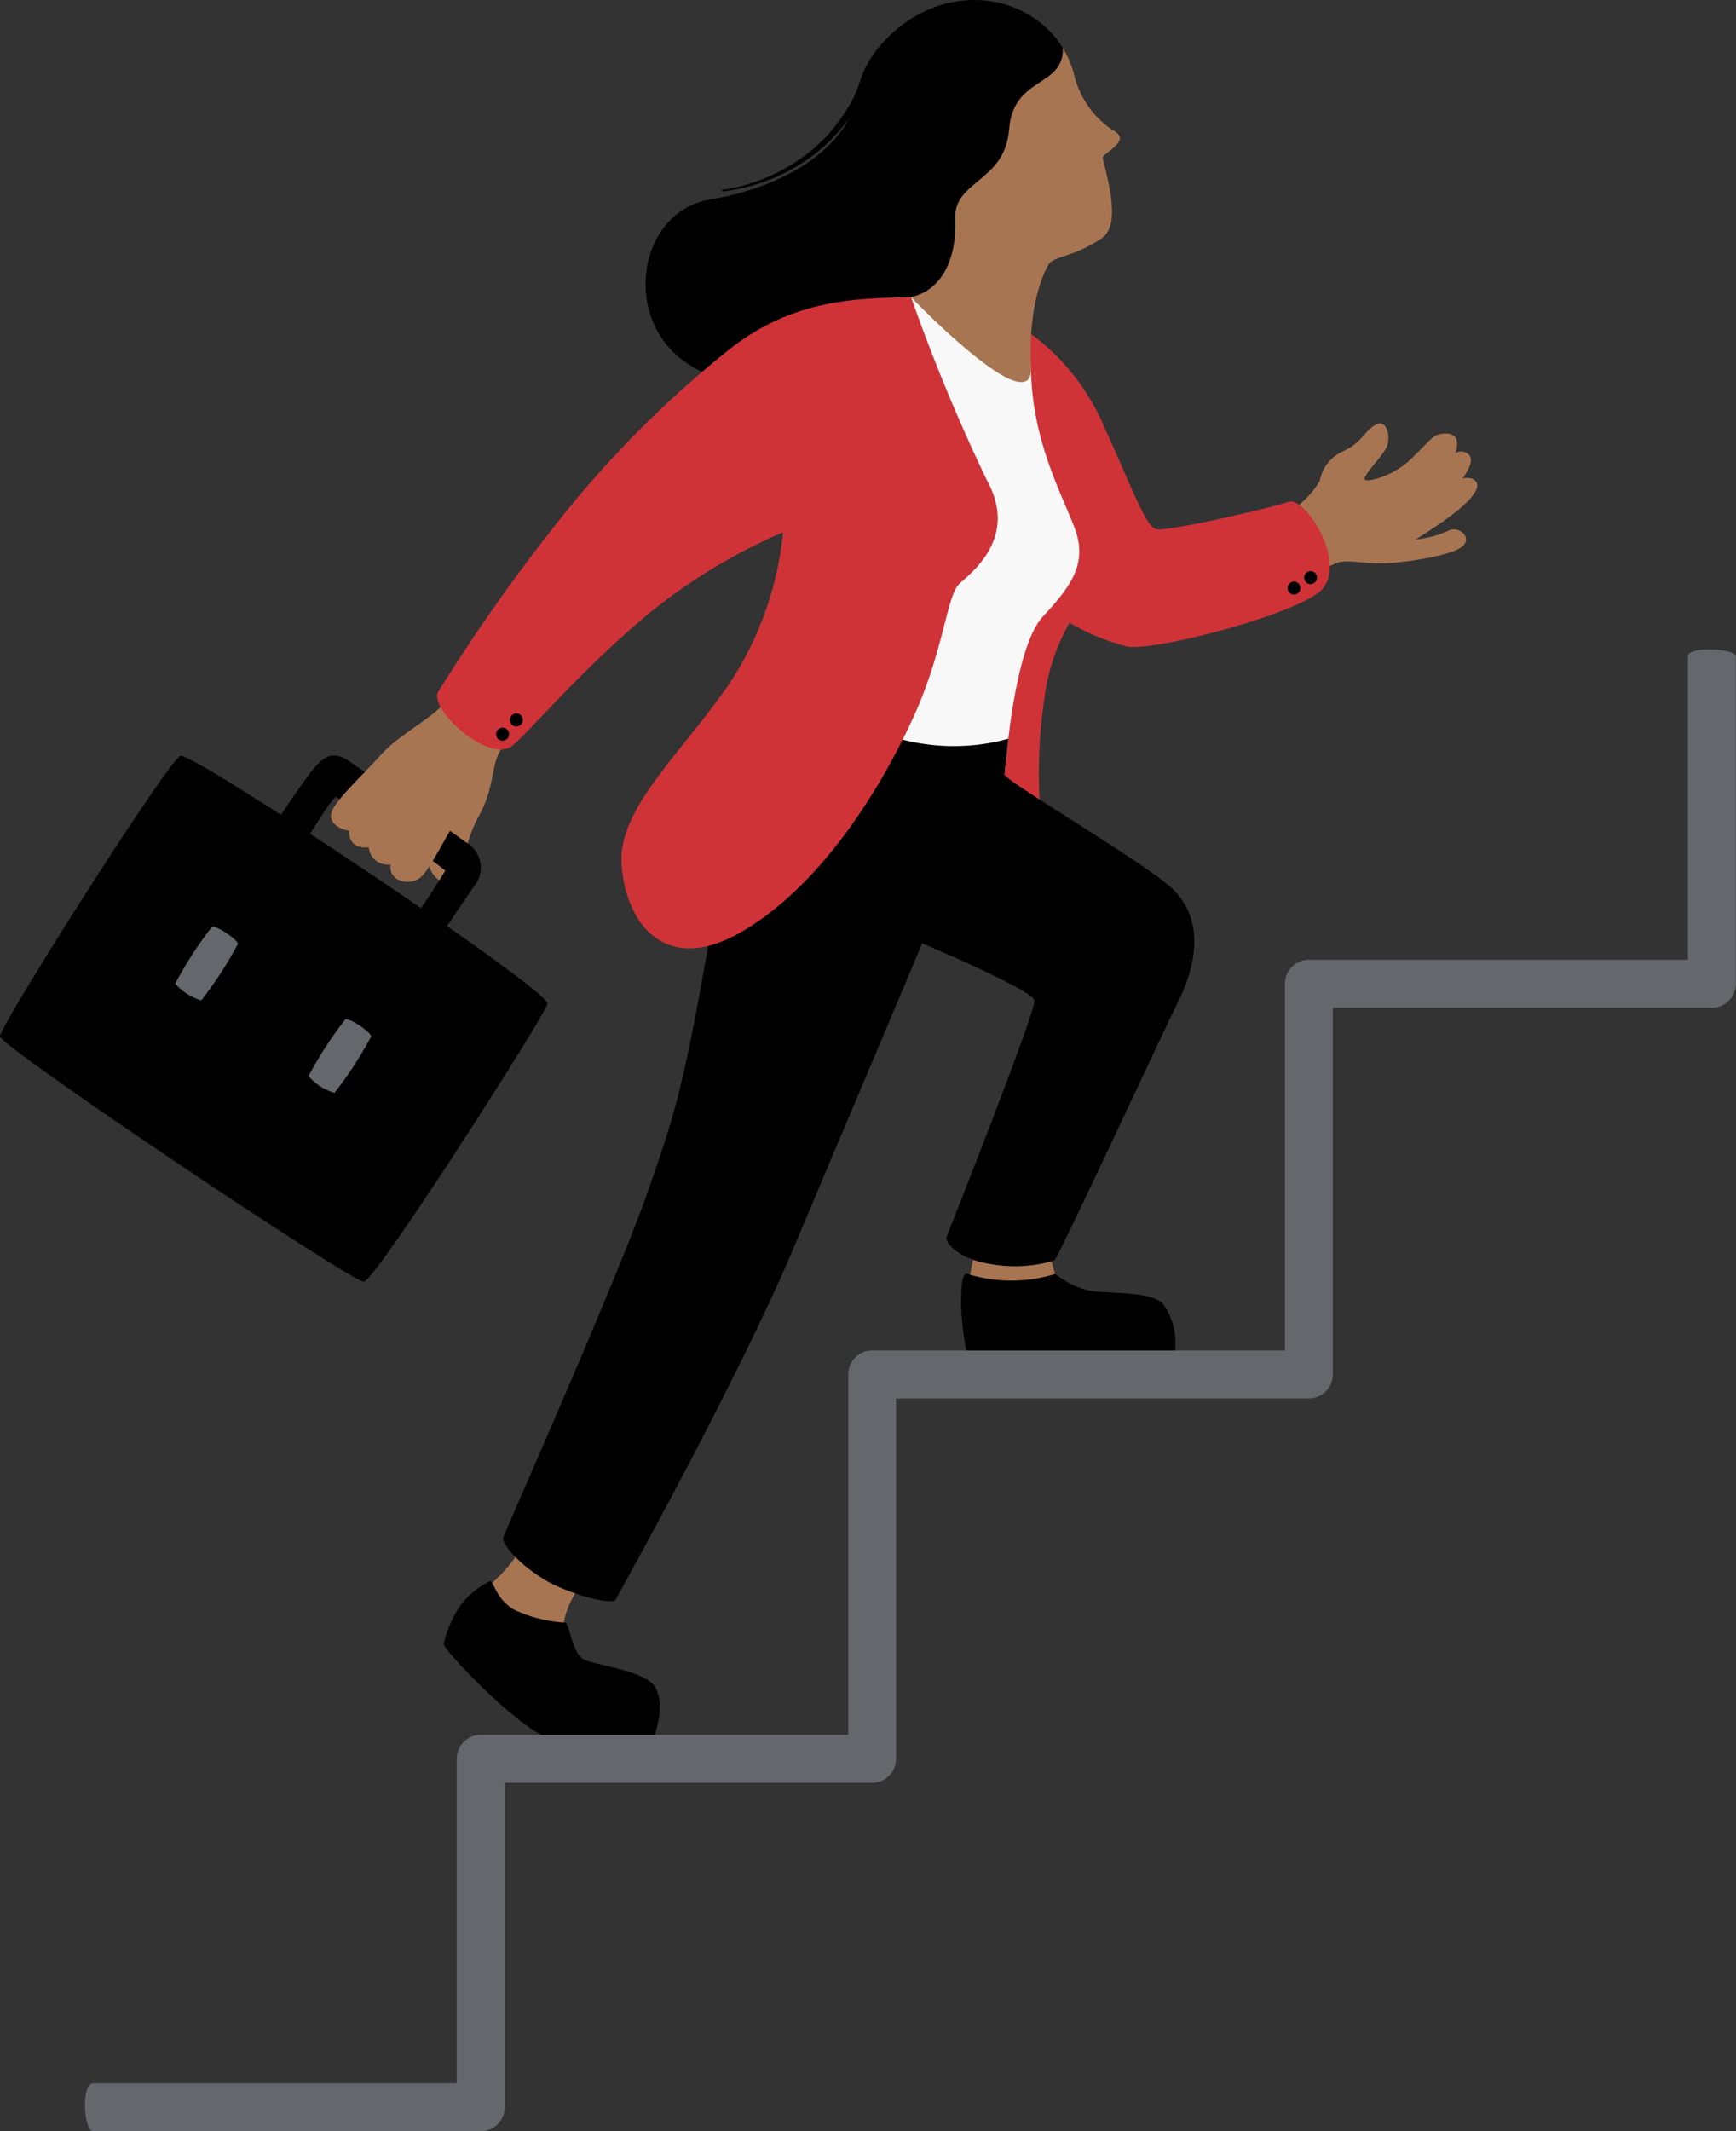 <svg id="Layer_1" data-name="Layer 1" xmlns="http://www.w3.org/2000/svg" width="284.76" height="349.39" viewBox="0 0 284.76 349.39"><rect x="0" y="0" width="284.76" height="349.39" fill="#333333" stroke="none"/><defs><style>.cls-1{fill:#a87552;}.cls-2{fill:#cf3338;}.cls-3{fill:none;}.cls-4{fill:#f8f8f8;}.cls-5{fill:#64676c;}</style></defs><path class="cls-1" d="M356.94,83.67a14.57,14.57,0,0,0,4.68-4.85,6.57,6.57,0,0,1,4-4.92c2.92-1.42,3.3-3.2,5.15-4.27s2.55,2.12,1.8,3.69S368.64,78,369,78.59s4.58-.59,7.2-3,3.84-4.19,5.08-4.42,2.49-.07,2.79.92a3.86,3.86,0,0,1-.23,2.2,1.79,1.79,0,0,1,2.29.32c1,1.15-1.08,3.8-1.08,3.8s1.8-.39,2.32.76-1.5,3.34-4.35,5.44-5.7,3.83-5.7,3.83a16.89,16.89,0,0,0,5.27-1.38c1.73-1,4.16,1,2.42,2.51s-9,2.59-12.55,2.77-6.49-.76-8.19,0S361,93.73,361,93.73a9.45,9.45,0,0,1-3.21-4.2A13.28,13.28,0,0,1,356.94,83.67Z" transform="translate(-145.13 0)"/><path class="cls-2" d="M314.25,54.75a36.77,36.77,0,0,1,12.24,15.78c4,8.61,6.49,15.77,8.29,16.22s18.79-3.47,21.7-4.48,10.18,10.85,4.92,14.88-27.07,9.62-31.32,8.84a36,36,0,0,1-9.51-3.9,33.25,33.25,0,0,0-4.14,12.51,81.47,81.47,0,0,0-.78,16.44s-13.88,2.31-14,1.53,4-16.74,4-16.74l6.82-29L308.75,56.1Z" transform="translate(-145.13 0)"/><circle class="cls-3" cx="213.61" cy="95.72" r="1.07"/><circle class="cls-3" cx="210.69" cy="97.15" r="1.07"/><path d="M285.62,16c-1.76,8.45-12.07,14.75-24,16.7-15.49,2.55-15.63,32,10.49,29.92s36-21.17,36-21.17Z" transform="translate(-145.13 0)"/><path class="cls-1" d="M318.24,208.84a9.3,9.3,0,0,1-.47-5.66s-12.56-6.88-12.65-1.38-1.16,7.09-1,8.79,6.5,5.29,6.5,5.29Z" transform="translate(-145.13 0)"/><path class="cls-1" d="M237.55,267.64c-.32-5.78,6.19-11.75,6.19-11.75s-8.36-10.79-11.86-4.34a25.59,25.59,0,0,1-7.14,8.89l1.37,10.21,9.53.48Z" transform="translate(-145.13 0)"/><path class="cls-4" d="M314.24,60.09c.06,11.78,4.87,20.51,7.11,26.32s-.34,9.51-5.15,14.66S310.05,126,310.05,126s-13,1-19.69-5.7,4.21-71.61,4.21-71.61l16.16,6.92Z" transform="translate(-145.13 0)"/><path d="M310.53,121.11a33.8,33.8,0,0,1-19.47-.48c-11.15-3.38-22.92-4.82-28.29,26.05s-6.32,34.17-11.38,48.66S228.17,250.61,227.7,252s4.26,6,8.73,8,9.19,3,9.66,2.24,20.15-36.17,29.1-57.38l21.21-50.21s18.08,7.61,18.4,9.34-14.08,37.91-14.4,38.8,2,3.65,7.17,4.42a22.23,22.23,0,0,0,10.5-.58c.7-.5,16.83-35.34,20.36-42.51s3.76-14.09-1.16-18.58-27.58-17.68-27.4-18.63S310.53,121.11,310.53,121.11Z" transform="translate(-145.13 0)"/><path class="cls-1" d="M227.16,123c-1.55,3-.9,6.17-3.56,10.92s-2.54,10.9-5.07,10.79-5.44-4.15-.58-11A66.12,66.12,0,0,1,227.16,123Z" transform="translate(-145.13 0)"/><path d="M215.87,155.68s5.72-8.54,6.95-10.3a4.8,4.8,0,0,0-.5-6.77,5,5,0,0,0-.89-.61c-3.75-2.83-15.73-10.85-18.72-13s-4.49-1.06-6.53,1.51S188.93,137,188.93,137l4.85,3.35s5.65-9.54,6.49-9.71a143.18,143.18,0,0,1,17.9,12.08,110.81,110.81,0,0,1-6.71,9.89Z" transform="translate(-145.13 0)"/><path class="cls-1" d="M230,108.06c-2-.72-4.13-1.38-6.18-2.13-2.32,3.84-4.08,6.81-4.79,8-2.16,3.64-7.94,5.91-11.55,9.95s-8.27,8.09-8.07,10,3,2.32,3,2.32-.39,3,3.21,2.71a3.13,3.13,0,0,0,3.42,2.82l.18,0c-.45,2.46,2.53,3.54,4.56,2.35s4.93-8.59,8.32-12.43,3.82-7.63,7.61-12.41c1.34-1.69,3.76-4.82,6.78-8.64A60.33,60.33,0,0,0,230,108.06Z" transform="translate(-145.13 0)"/><path d="M234.93,164.52c.1,1.22-28.18,45.44-30.12,45.59s-59.6-38.5-59.68-40.2,27.62-45.32,29.6-46S234.72,161.89,234.93,164.52Z" transform="translate(-145.13 0)"/><path class="cls-2" d="M294.57,48.7c-9,.25-19.41.25-30.07,8.79a174.73,174.73,0,0,0-28.43,28.78A296.14,296.14,0,0,0,217,113.43c-1.62,2.77,8.54,12.14,12.35,8.68s11.71-12.84,22.29-21.59a92.21,92.21,0,0,1,21.94-13.26,54.79,54.79,0,0,1-9,25.1c-8.11,11.57-17.85,20.11-17.5,29s6.49,19.26,20,11.22,23.14-24.55,28-35.28,5.36-19.68,7.41-21.59,9.66-7.55,4.58-16.86A295.55,295.55,0,0,1,294.57,48.7Z" transform="translate(-145.13 0)"/><circle cx="84.7" cy="118.02" r="1.07"/><circle cx="82.44" cy="120.36" r="1.07"/><path d="M303.85,208.85c-1-.36-1.11,2.65-1.05,5.82a50.29,50.29,0,0,0,1.05,7.83s33.34,2.12,33.87,0a11.14,11.14,0,0,0-1.8-8.73c-2-2.17-8.94-1.64-12-2.17a13.6,13.6,0,0,1-5.67-2.76A24.35,24.35,0,0,1,303.85,208.85Z" transform="translate(-145.13 0)"/><path d="M225.49,259.22a13,13,0,0,0-4.77,3.87,18.23,18.23,0,0,0-2.81,6.45c0,.9,12.23,14,17.73,15.61s16.25,1.17,16.77-.37,1.86-5.92,0-8.46S242.68,273,240.83,272s-2.33-6-3-6a22.71,22.71,0,0,1-8.36-2.11C226.43,262.13,226.06,259,225.49,259.22Z" transform="translate(-145.13 0)"/><path class="cls-5" d="M178.14,164a9,9,0,0,1-4.27-2.76,63.89,63.89,0,0,1,6-9.26c.65-.42,4.29,2.1,4.29,2.77A64.47,64.47,0,0,1,178.14,164Z" transform="translate(-145.13 0)"/><path class="cls-5" d="M200,179.16a8.79,8.79,0,0,1-4.26-2.76,63.5,63.5,0,0,1,6-9.25c.65-.42,4.28,2.1,4.27,2.76A63,63,0,0,1,200,179.16Z" transform="translate(-145.13 0)"/><path class="cls-5" d="M224,349.39H160.41c-1.55,0-2-7.86,0-7.86h59.64v-53.2A3.93,3.93,0,0,1,224,284.4h60.27V225.32a3.93,3.93,0,0,1,3.93-3.93h67.7V161.27a3.93,3.93,0,0,1,3.93-3.94H422V107.6c0-1.73,7.86-1.28,7.86,0v53.67A3.93,3.93,0,0,1,426,165.2H363.75v60.12a3.93,3.93,0,0,1-3.93,3.93H292.11v59.08a3.93,3.93,0,0,1-3.93,3.93H227.91v53.2A3.93,3.93,0,0,1,224,349.39Z" transform="translate(-145.13 0)"/><path class="cls-1" d="M294.56,48.7s2.77-1.82,2.57-4.09C295.66,27.35,314-1.17,319.47,7.89a15.92,15.92,0,0,1,1.9,4.57A15.07,15.07,0,0,0,328,21.55c2.71,1.63-2.19,3.64-2,4.4,1.62,6.17,2.53,11.37-.27,13.2-4.91,3.19-7.74,2.78-8.63,4.26s-3.36,7-2.84,16.69S294.56,48.7,294.56,48.7Z" transform="translate(-145.13 0)"/><path d="M319.49,7.9a13.34,13.34,0,0,0-7.17,3.23c-5.43,5-1.45,8.49-4.8,13.36-3.16,4.59-6.46,3.47-7.24,9.43s0,8.22-3.15,10.7a13.06,13.06,0,0,0-2.05-5.34c-4.79-7.17-15.91-21.08-4.77-32.69C300-3.49,313.94-1.16,319.49,7.9Z" transform="translate(-145.13 0)"/><path d="M319.48,7.9c.15,6.45-8.15,4.58-8.82,13.28s-9.11,8.38-8.84,14.67-2,11.7-7.25,12.85-2.06-28.79-2.06-28.79L303.63,6Z" transform="translate(-145.13 0)"/><ellipse cx="360.11" cy="94.7" rx="1.05" ry="1.07" transform="translate(-148.15 12.3) rotate(-1.95)"/><ellipse cx="357.39" cy="96.41" rx="1.05" ry="1.07" transform="translate(-148.21 12.21) rotate(-1.95)"/><path d="M286.5,12.9s.63.66-.35.56A18,18,0,0,1,284,18l-.24.41-.28.39-.56.77a27.39,27.39,0,0,1-2.43,3c-.43.46-.92.87-1.38,1.32-.24.21-.47.44-.71.64l-.75.59a29.88,29.88,0,0,1-14,6h0a.13.13,0,0,0-.07.17.15.15,0,0,0,.1.09,30.57,30.57,0,0,0,14.47-5.66l.8-.58c.25-.2.5-.43.75-.64.5-.44,1-.85,1.48-1.31a29.59,29.59,0,0,0,2.62-3l.61-.78.3-.39.25-.43L286,16.92a14.72,14.72,0,0,0,.92-1.76l.86-1.79a.67.67,0,0,0-1.2-.58v0Z" transform="translate(-145.13 0)"/></svg>